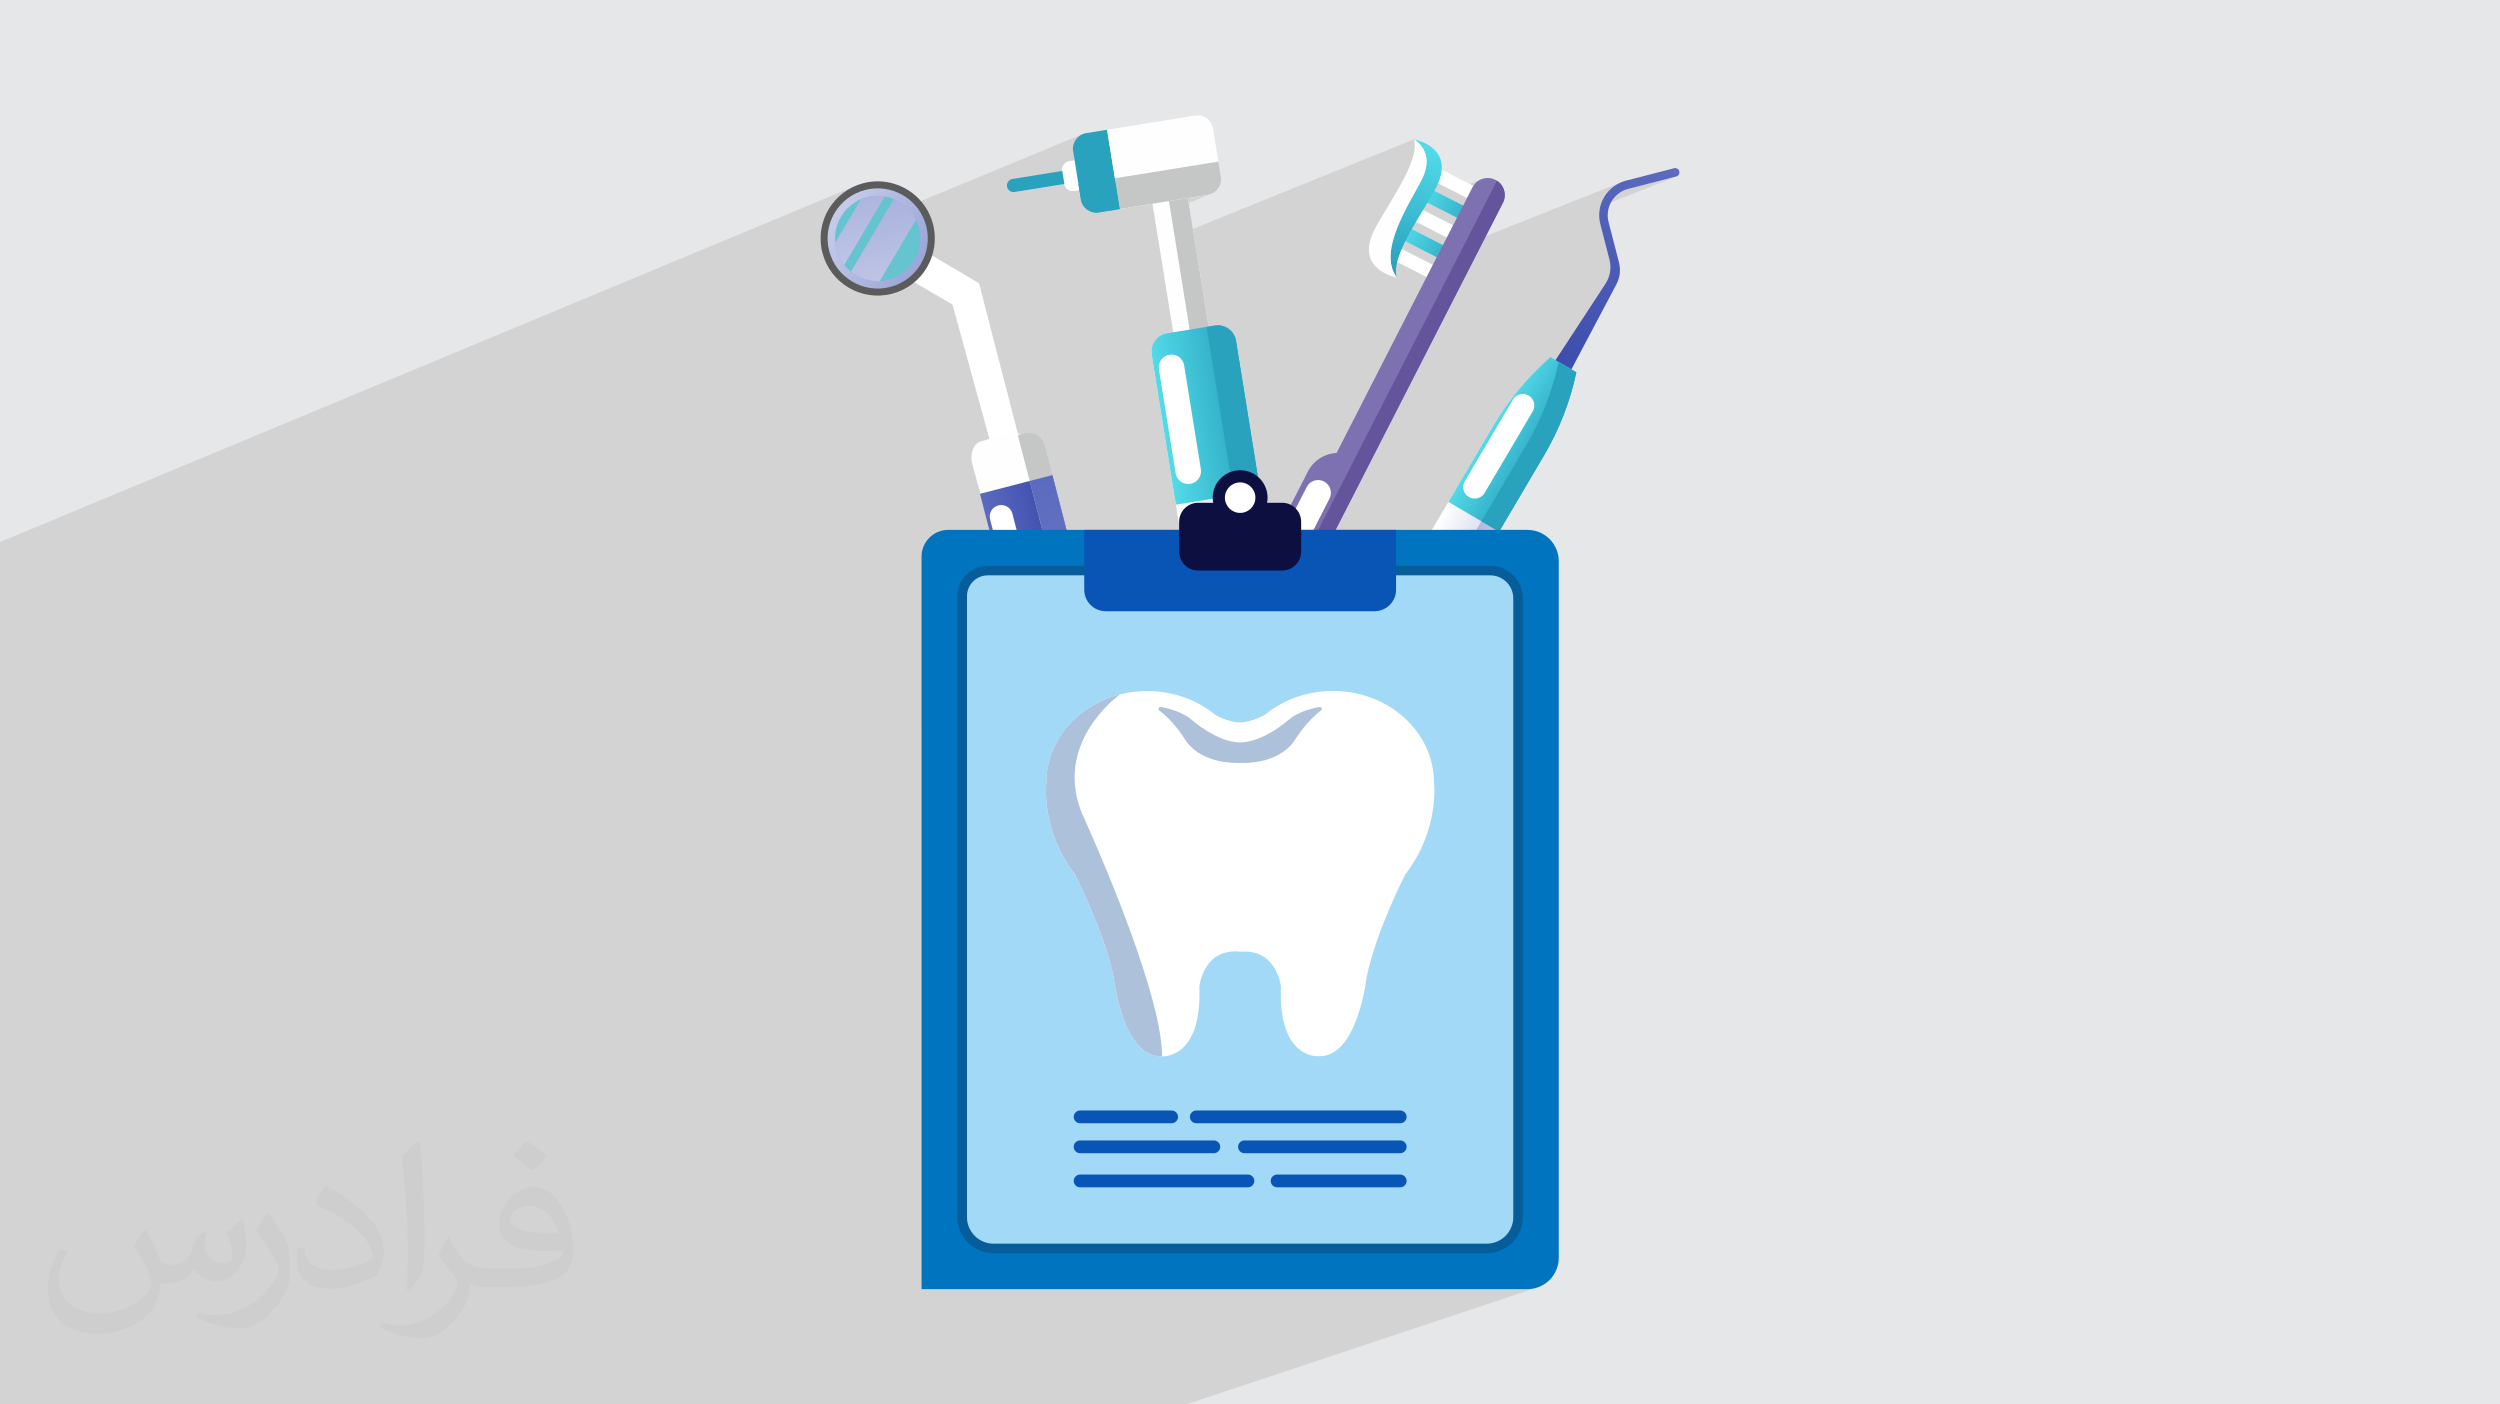 <?xml version="1.0" encoding="UTF-8"?>
<!DOCTYPE svg PUBLIC "-//W3C//DTD SVG 1.0//EN" "http://www.w3.org/TR/2001/REC-SVG-20010904/DTD/svg10.dtd">
<!-- Creator: CorelDRAW -->
<svg xmlns="http://www.w3.org/2000/svg" xml:space="preserve" width="94.192mm" height="52.917mm" version="1.0" style="shape-rendering:geometricPrecision; text-rendering:geometricPrecision; image-rendering:optimizeQuality; fill-rule:evenodd; clip-rule:evenodd"
viewBox="0 0 9404.92 5283.66"
 xmlns:xlink="http://www.w3.org/1999/xlink"
 xmlns:xodm="http://www.corel.com/coreldraw/odm/2003">
 <defs>
  <style type="text/css">
   <![CDATA[
    .fil7 {fill:#FEFEFE}
    .fil8 {fill:#C5C6C6}
    .fil14 {fill:#5B5B5B}
    .fil16 {fill:#66C3D0}
    .fil25 {fill:#7E71B1}
    .fil26 {fill:#63549C}
    .fil5 {fill:#29A2BE}
    .fil6 {fill:white}
    .fil30 {fill:#A2D9F7;fill-rule:nonzero}
    .fil29 {fill:#0074BF;fill-rule:nonzero}
    .fil31 {fill:#075D9A;fill-rule:nonzero}
    .fil32 {fill:#0955B6;fill-rule:nonzero}
    .fil33 {fill:#0C0F3F;fill-rule:nonzero}
    .fil9 {fill:#29A2BE;fill-rule:nonzero}
    .fil35 {fill:#ADC1DB;fill-rule:nonzero}
    .fil11 {fill:white;fill-rule:nonzero}
    .fil34 {fill:white;fill-rule:nonzero}
    .fil2 {fill:#373435;fill-opacity:0.031}
    .fil1 {fill:#2B2A29;fill-opacity:0.102}
    .fil0 {fill:#E6E7E8}
    .fil12 {fill:url(#id0)}
    .fil15 {fill:url(#id1)}
    .fil27 {fill:url(#id2)}
    .fil13 {fill:url(#id3)}
    .fil24 {fill:url(#id4)}
    .fil18 {fill:url(#id5)}
    .fil22 {fill:url(#id6)}
    .fil20 {fill:url(#id7)}
    .fil23 {fill:url(#id8)}
    .fil3 {fill:url(#id9)}
    .fil28 {fill:url(#id10)}
    .fil4 {fill:url(#id11)}
    .fil10 {fill:url(#id12)}
    .fil19 {fill:url(#id13)}
    .fil21 {fill:url(#id14)}
    .fil17 {fill:url(#id15)}
   ]]>
  </style>
  <linearGradient id="id0" gradientUnits="userSpaceOnUse" x1="3767.05" y1="2169.19" x2="4039.4" y2="2098.85">
   <stop offset="0" style="stop-opacity:1; stop-color:#5C6BBF"/>
   <stop offset="1" style="stop-opacity:1; stop-color:#3848AA"/>
  </linearGradient>
  <linearGradient id="id1" gradientUnits="userSpaceOnUse" x1="3155.12" y1="810.55" x2="3448.69" y2="983.62">
   <stop offset="0" style="stop-opacity:1; stop-color:#C4CAE8"/>
   <stop offset="1" style="stop-opacity:1; stop-color:#9EA7D9"/>
  </linearGradient>
  <linearGradient id="id2" gradientUnits="userSpaceOnUse" x1="5229.93" y1="1038.44" x2="5232.86" y2="1032.73">
   <stop offset="0" style="stop-opacity:1; stop-color:#FE80FE"/>
   <stop offset="1" style="stop-opacity:1; stop-color:#D068CA"/>
  </linearGradient>
  <linearGradient id="id3" gradientUnits="userSpaceOnUse" x1="4077.12" y1="2421.42" x2="3916.23" y2="1798.36">
   <stop offset="0" style="stop-opacity:1; stop-color:#6573C2"/>
   <stop offset="0.4" style="stop-opacity:1; stop-color:#6573C2"/>
   <stop offset="1" style="stop-opacity:1; stop-color:#5C6BBF"/>
  </linearGradient>
  <linearGradient id="id4" gradientUnits="userSpaceOnUse" x1="5282.75" y1="874.65" x2="5491.05" y2="982.9">
   <stop offset="0" style="stop-opacity:1; stop-color:#51DAE8"/>
   <stop offset="1" style="stop-opacity:1; stop-color:#29A2BE"/>
  </linearGradient>
  <linearGradient id="id5" gradientUnits="userSpaceOnUse" x1="3295.38" y1="594.98" x2="3431.12" y2="1117.47">
   <stop offset="0" style="stop-opacity:1; stop-color:#9EA7D9"/>
   <stop offset="1" style="stop-opacity:1; stop-color:#C4CAE8"/>
  </linearGradient>
  <linearGradient id="id6" gradientUnits="userSpaceOnUse" xlink:href="#id4" x1="5617.78" y1="1602.06" x2="5807.95" y2="1714.17">
  </linearGradient>
  <linearGradient id="id7" gradientUnits="userSpaceOnUse" x1="5740.12" y1="1467.8" x2="6250.06" y2="600.12">
   <stop offset="0" style="stop-opacity:1; stop-color:#3848AA"/>
   <stop offset="1" style="stop-opacity:1; stop-color:#5C6BBF"/>
  </linearGradient>
  <linearGradient id="id8" gradientUnits="userSpaceOnUse" xlink:href="#id4" x1="5358.84" y1="725.93" x2="5567.12" y2="834.19">
  </linearGradient>
  <linearGradient id="id9" gradientUnits="userSpaceOnUse" x1="4455.89" y1="2084.59" x2="4763.44" y2="2033.88">
   <stop offset="0" style="stop-opacity:1; stop-color:white"/>
   <stop offset="1" style="stop-opacity:1; stop-color:#CBD1EB"/>
  </linearGradient>
  <linearGradient id="id10" gradientUnits="userSpaceOnUse" x1="5228.12" y1="1003.13" x2="5373.41" y2="559.64">
   <stop offset="0" style="stop-opacity:1; stop-color:#29A2BE"/>
   <stop offset="1" style="stop-opacity:1; stop-color:#51DAE8"/>
  </linearGradient>
  <linearGradient id="id11" gradientUnits="userSpaceOnUse" xlink:href="#id5" x1="4800.62" y1="2881.84" x2="4534.55" y2="1235.62">
  </linearGradient>
  <linearGradient id="id12" gradientUnits="userSpaceOnUse" xlink:href="#id4" x1="4377.23" y1="1581.61" x2="4690.42" y2="1530.52">
  </linearGradient>
  <linearGradient id="id13" gradientUnits="userSpaceOnUse" xlink:href="#id9" x1="5278.7" y1="2189.09" x2="5463.23" y2="2298.69">
  </linearGradient>
  <linearGradient id="id14" gradientUnits="userSpaceOnUse" xlink:href="#id5" x1="5498.15" y1="1939.01" x2="5626.43" y2="2013.68">
  </linearGradient>
  <linearGradient id="id15" gradientUnits="userSpaceOnUse" xlink:href="#id5" x1="3190.28" y1="543.61" x2="3319.03" y2="1042.02">
  </linearGradient>
 </defs>
 <g id="Layer_x0020_1">
  <polygon class="fil0" points="-0,0 9404.92,0 9404.92,5283.66 -0,5283.66 "/>
  <path class="fil1" d="M-0 2581.15l0 -17.07 0 -30.45 0 -28.21 0 -18.16 0 -9.03 0 -0.26 0 -1.75 0 -60.34 0 -34.61 0 -4.75 0 -38.03 0 -0.49 0 -43.87 0 -5.1 0 -0.5 0 -18.76 0 -5.64 0 -0.35 0 -19.45 0 -9.21 0 -6.65 0 -39.2 0 -150.17 3227.18 -1343.49 -19.84 8.49 -18.61 10.27 -17.31 11.93 -15.93 13.46 -14.46 14.85 -12.93 16.12 -11.3 17.24 -9.62 18.24 -7.84 19.1 -5.99 19.85 -4.06 20.45 -2.06 20.92 0.02 21.27 0.43 4.24 986.65 -408.13 -10.38 5.15 -9.04 6.96 -7.47 8.5 -5.72 9.77 -3.77 10.76 -1.64 11.47 0.71 11.93 5.6 34.81 -41.59 17.14 -2.3 3.91 -2.01 5.72 -0.86 6.09 0.37 6.34 0.08 0.5 -190.54 78.48 1.3 0.46 4.84 0.69 5.03 -0.3 187.29 -30.15 0.08 0.49 1.63 6.14 2.74 5.51 3.7 4.8 4.51 3.97 5.19 3.04 5.71 2.01 6.1 0.87 6.34 -0.37 20.42 -3.29 5.6 34.8 3.08 11.54 5.16 10.38 6.96 9.04 8.5 7.47 9.77 5.72 10.76 3.78 11.47 1.64 11.93 -0.71 78.93 -12.72 122.89 -19.79 4.95 30.76 128.26 -52.2 74.97 -12.07 11.55 -3.08 -211.75 86.12 15.63 97.01 959.54 -388.63 0.01 0 0.02 0.01 0.18 0.1 0.12 -0.05 0.02 0.01 -0.12 0.05 0.22 0.13 0.27 -0.11 0.14 0.03 -0.32 0.13 0.63 0.35 2.74 1.68 4 2.77 4.94 3.87 5.58 5.01 5.88 6.18 5.87 7.38 5.52 8.61 4.86 9.87 3.87 11.16 2.57 12.47 0.94 13.83 -1.01 15.22 -3.3 16.61 -5.88 18.06 -8.81 19.53 -4.46 8.56 -4.86 9.08 -5.22 9.55 -5.52 9.98 -5.63 10.15 88.25 -35.46 55.02 28.14 107.98 -43.29 -7.2 3.31 -6.77 4.19 -6.24 5.04 -5.62 5.86 -4.91 6.66 -63.28 25.36 39.59 20.25 -14.64 28.6 -63.36 25.33 39.96 20.44 -14.63 28.59 -63.43 25.3 40.02 20.47 -14.63 28.6 -63.47 25.25 33.21 16.99 706.23 -280.68 -12.19 5.14 -11.54 6.27 -10.82 7.35 -10.05 8.38 -9.22 9.37 -8.31 10.29 -7.35 11.18 -2.76 5.24 83.04 -32.96 10 -3.14 180.93 -46.72 3.06 -1.13 -288.97 114.57 -0.25 0.83 -2.46 12.85 -1.19 13.03 0.1 13.14 1.4 13.16 2.72 13.1 34.38 133.08 2.38 11.71 1.13 11.8 -0.1 11.79 -1.31 11.69 -2.52 11.49 -3.69 11.19 -4.85 10.81 -6.01 10.32 -188.01 287.22 -54.31 21.09 -11.01 10.59 -14.87 14.87 -14.56 15.17 -14.25 15.46 -13.92 15.74 -13.61 16.01 -13.28 16.29 -12.94 16.54 -12.62 16.81 -12.27 17.06 -11.93 17.31 -11.59 17.56 -11.23 17.8 -10.88 18.04 -169.21 287.05 -62.12 105.37 -1920.29 731.47 0 2124.74 2279.36 0 12.04 -0.61 11.7 -1.79 11.29 -2.91 -1319.79 439.34 -18.71 0 -2231.78 0 -2210.91 0 0 -1238.22 0 -74.55 0 -198.41 0 -3.9 0 -59.19 0 -17.55 0 -12.24 0 -25.66 0 -6.13 0 -20.95 0 -9.92 0 -6.85 0 -159.08 0 -0.89 0 -16.85 0 -46.95 0 -29.81 0 -46.72 0 -85.8 0 -31.41 0 -23.23 0 -5.23 0 -0.07 0 -21.39 0 -1.19 0 -0.75 0 -3.74 0 -0.96 0 -5.36 0 -0.01 0 -0.02 0 -0.03 0 -0.02 0 -0.06 0 -0.07 0 -0.01 0 -0.03 0 -0.06 0 -0.12 0 -0.12 0 -0.15 0 -0.16 0 -0.11 0 -0.07 0 -0.2 0 -0.22 0 -0.06 0 -0.41 0 -0.25 0 -0.02 0 -0.28 0 -0.29 0 -0.2 0 -0.12 0 -0.32 0 -0.35 0 -0.1 0 -0.26 0 -0.38 0 -0.37 0 -0.02 0 -0.41 0 -0.43 0 -0.26 0 -0.17 0 -0.46 0 -0.47 0 -0.12 0 -0.37 0 -0.51 0 -0.46 0 -0.06 0 -0.53 0 -0.54 0 -0.32 0 -0.25 0 -0.58 0 -0.6 0 -0.13 0 -0.48 0 -0.62 0 -0.56 0 -0.07 0 -0.66 0 -0.68 0 -0.36 0 -0.31 0 -0.16 0 -0.54 0 -0.72 0 -0.14 0 -0.58 0 -0.74 0 -0.65 0 -0.11 0 -0.77 0 -0.78 0 -0.41 0 -0.26 0 -0.13 0 -0.81 0 -0.82 0 -0.15 0 -0.69 0 -0.86 0 -0.72 0 -0.15 0 -0.88 0 -0.89 0 -0.44 0 -0.47 0 -0.93 0 -0.93 0 -0.14 0 -0.81 0 -0.95 0 -0.79 0 -0.19 0 -15.85 0 -4.54 0 -16.25 0 -1.97 0 -31.27 0 -7.81 0 -3.21 0 -5.28 0 -4.45 0 -2.38 0 -30.82 0 -7.95 0 -1.2 0 -11.58 0 -18.99 0 -13.92 0 -5.2 0 -6.41 0 -45.82 0 -33.8 0 -149.97 0 -0.07 0 -0.21 0 -0.02 0 -0.15 0 -0.02 0 -57.45 0 -38.54 0 -1.5zm5480.87 -1762.11l-103.01 41.13 0.01 0 103 -41.13z"/>
  <path class="fil2" d="M548.54 4627.69c17.95,27.21 29.6,53.36 40.96,82.43 8.45,16.91 12.93,48.09 52.57,48.09 11.61,0 28.28,-3.42 43.06,-11.61 16.63,-8.73 29.32,-21.94 35.94,-42l15.85 -53.36 38.57 -19.02 2.64 2.64c-5.27,20.09 -6.59,39.36 -6.59,54.43 0,44.63 38.57,61.56 69.22,61.56 17.95,0 34.09,-8.73 34.09,-25.11 0,-21.13 -8.98,-57.06 -20.62,-89.29 17.95,-17.95 35.94,-35.94 56.53,-50.47l3.17 1.6c8.98,38.04 14,75.56 14,100.66 0,24.57 -10.83,51.79 -19.81,69.49 -18.49,34.87 -51.25,62.62 -90.87,62.62 -30.1,0 -63.65,-15.07 -86.66,-43.06l-1.32 0c-21.66,26.96 -55.22,51.25 -108.86,51.25l-16.63 0c-2.64,35.41 -10.29,60.49 -21.94,82.95 -31.95,62.34 -126.81,106.47 -216.1,106.47 -124.17,0 -186.51,-71.59 -186.51,-166.96 0,-58.91 19.27,-113.6 48.88,-152.42l24.29 10.04c-18.49,35.41 -30.91,68.68 -30.91,101.45 0,89.29 72.66,131.83 156.4,131.83 77.68,0 173.83,-49.41 191.28,-106.72 -6.59,-62.62 -30.1,-91.93 -66.04,-148.99 10.83,-19.02 24.83,-38.04 42.28,-58.38l3.17 0 0 0 0 0 -0.02 -0.09zm1432.13 -336.04c26.15,16.39 51.79,35.66 76.87,57.85 -14,19.81 -31.45,37.79 -53.11,53.64 -25.11,-20.34 -50.19,-37.79 -75.84,-56.27 17.42,-19.55 34.62,-38.29 52.04,-55.22l0 0 0 0 0 0 0 0 0 0 0.03 0zm13.47 244.11c-42.28,0 -76.87,27.75 -76.87,48.34 0,44.13 84.53,57.85 185.72,57.31 -12.68,-51.79 -57.06,-105.68 -108.86,-105.68l0.01 0.03zm-94.86 236.19c54.96,0 103.04,-1.6 139.74,-10.83 40.96,-10.29 75.56,-30.91 75.56,-45.17 0,-3.7 0,-8.19 -1.32,-11.89 -22.98,2.11 -49.41,2.11 -72.38,2.11 -74.49,0 -131.55,-16.91 -154.02,-58.66 -5.55,-11.61 -9.51,-24.57 -9.51,-39.36 0,-40.43 17.42,-79.79 48.09,-107 25.61,-22.45 53.89,-36.44 82.67,-36.44 52.04,0 93.51,41.75 122.57,107.54 15.85,35.94 26.68,77.4 26.68,129.72 0,34.87 -9.51,64.19 -31.17,85.85 -40.43,39.11 -114.92,53.89 -229.04,53.89l-51.79 0 0 0 -13.47 0c-28.28,0 -48.62,-5.02 -64.72,-17.42l-2.64 0c0.79,6.59 1.32,12.93 1.32,19.02 0,25.61 -8.45,58.38 -25.61,84.53 -50.72,75.3 -105.68,108.04 -153.24,108.04 -48.09,0 -107,-18.49 -160.11,-42.54l9.51 -18.49c17.17,7.13 40.96,11.89 73.7,11.89 85.85,0 198.66,-82.43 212.66,-163 -3.17,-6.59 -8.98,-15.32 -17.17,-24.57 -25.11,-29.85 -40.96,-54.68 -55.75,-80.83 12.68,-25.11 24.29,-45.17 35.13,-63.4l4.49 -0.53c36.72,74.77 69.99,117.55 144.23,117.55l11.61 0 0 0 53.89 0 0 0 0 0 0 0 0 0 0 0 0.09 0.01zm-371.98 79c6.34,-34.34 6.87,-72.91 6.87,-108.86l0 -53.36c0,-99.6 -12.68,-244.36 -22.98,-338.68 17.95,-19.27 43.06,-42 62.87,-57.31l5.81 1.6c13.47,118.62 16.63,256 16.63,383.06 0,33.3 -1.32,65.79 -4.49,89.55 -1.85,30.1 -19.27,52.83 -56.53,87.7l-8.19 -3.7zm-382.8 -157.19c1.85,46.77 24.83,83.49 105.15,83.49 49.93,0 92.19,-12.93 138.96,-35.13 8.45,-3.7 12.93,-8.73 12.93,-12.93 0,-29.32 -22.45,-68.15 -60.23,-103.55 -36.72,-33.3 -85.34,-62.62 -130.76,-82.18 -15.6,-6.59 -20.62,-13.47 -20.62,-20.09 0,-13.47 17.95,-41.75 32.77,-62.09l5.02 -0.53c52.04,27.21 110.17,67.64 153.24,112.53 39.11,41.47 63.4,83.49 63.4,129.19 0,33.81 -10.29,65.51 -26.96,95.11 -57.06,28.79 -117.83,50.72 -178.06,50.72 -73.17,0 -123.1,-34.34 -123.1,-114.92 0,-8.73 0,-22.19 3.17,-39.64l25.11 0 0 0 0 0 0 0 0 0 0 0 -0.02 0zm-132.37 -132.9l45.45 73.45c16.63,27.21 32.23,56.81 32.23,103.55l0 59.7c0,48.34 -30.91,100.13 -80.83,151.38 -39.11,34.62 -73.7,49.41 -105.68,49.41 -47.55,0 -101.98,-14.79 -164.85,-41.75l7.13 -18.49c19.81,5.27 42.79,9.77 71.06,9.77 90.36,-0.53 182.8,-66.57 225.08,-147.15 5.02,-9.26 6.87,-17.95 6.87,-24.04 0,-9.26 -5.02,-19.55 -8.98,-28.79 -22.98,-43.31 -48.62,-82.95 -76.87,-119.68 14.79,-23.25 29.6,-45.7 45.7,-67.9l3.7 0.53 0 0 0 0 0 0 0 0 0 0 -0.02 0.01z"/>
  <path class="fil3" d="M4581.2 1223.84l-0.17 0c-3.62,0.01 -7.29,0.3 -10.97,0.9l-179.79 28.95c-37.93,6.1 -63.73,41.82 -57.62,79.75l229.42 1424.84c14.11,87.58 96.53,147.15 184.12,133.05l0 -0.01c87.58,-14.1 147.15,-96.53 133.04,-184.1l-229.43 -1424.85c-5.5,-34.19 -35.05,-58.52 -68.6,-58.52z"/>
  <path class="fil4" d="M4881.29 2733.48l0 -2.22c-0.08,-7.94 -0.76,-15.98 -2.06,-24.05l-229.42 -1424.85c-6.11,-37.93 -41.82,-63.73 -79.75,-57.62l-30.81 4.95 240.49 1493.54c11.3,70.19 -24.74,137.04 -84.58,168.1 16.49,2.65 33.66,2.8 51.04,0 78.74,-12.69 134.83,-80.61 135.1,-157.84z"/>
  <path class="fil5" d="M3809.04 673.12c-13.59,2.18 -22.83,14.97 -20.64,28.55 2.2,13.58 14.98,22.82 28.55,20.63l521.89 -84.03 -7.93 -49.18 -521.87 84.03z"/>
  <path class="fil6" d="M4022.2 606.54c-17.09,2.75 -28.71,18.84 -25.96,35.93l8.08 50.16c2.75,17.09 18.83,28.72 35.93,25.97l214.64 -34.57 -18.04 -112.05 -214.64 34.56z"/>
  <polygon class="fil7" points="4326.12,706.87 4432.34,1366.54 4565.55,1345.09 4459.33,685.42 "/>
  <polygon class="fil8" points="4565.55,1345.1 4565.55,1345.08 4459.33,685.41 4387.98,696.9 4387.98,696.98 4494.19,1356.6 "/>
  <path class="fil5" d="M4085.87 500.83c-32.16,5.18 -54.04,35.45 -48.86,67.62l29.25 181.66c5.19,32.16 35.46,54.04 67.63,48.87l78.93 -12.72 -48 -298.14 -78.95 12.71z"/>
  <path class="fil7" d="M4495.89 434.81l-331.07 53.31 48 298.14 331.07 -53.3c32.17,-5.18 54.04,-35.46 48.86,-67.62l-29.25 -181.67c-4.67,-28.99 -29.72,-49.61 -58.16,-49.61 -3.12,0 -6.28,0.24 -9.45,0.76z"/>
  <path class="fil8" d="M4194.2 670.55l18.63 115.7 331.06 -53.3c32.16,-5.18 54.04,-35.46 48.86,-67.62l-9.25 -57.46 -389.3 62.68z"/>
  <path class="fil9" d="M4194.2 670.56l-137.18 22.09 9.26 57.47c5.18,32.15 35.45,54.03 67.6,48.86l78.94 -12.71 0 -0.14 -18.61 -115.57z"/>
  <path class="fil10" d="M4581.2 1223.84l-0.17 0c-3.62,0.01 -7.29,0.3 -10.97,0.9l-179.79 28.95c-37.93,6.1 -63.73,41.82 -57.62,79.75l90.97 565.03 317.16 -51.07 -90.98 -565.03c-5.5,-34.19 -35.05,-58.52 -68.6,-58.52z"/>
  <path class="fil9" d="M4570.06 1224.74l-30.79 4.95 0 0.16 102.02 633.56 99.49 -16.02 0 -0.08 -90.96 -564.95c-6.11,-37.93 -41.82,-63.73 -79.75,-57.62z"/>
  <path class="fil11" d="M4359.67 1389.46c-4.16,-26.22 13.73,-50.86 39.96,-55.03 26.23,-4.16 50.87,13.73 55.04,39.95l62.92 390.8c4.16,26.22 -13.73,50.86 -39.96,55.03 -26.23,4.16 -50.87,-13.73 -55.04,-39.95l-62.92 -390.8z"/>
  <polygon class="fil11" points="3751.63,1758.79 3583.33,1145.7 3280.52,969.02 3324.09,853.99 3683.1,1065.65 3855.18,1731.95 "/>
  <path class="fil7" d="M3810.85 1628.37l-0.23 0c-4.97,0.02 -10.01,0.65 -15.05,1.95l-104.46 29.88c-32.57,8.41 -42.18,51.63 -33.77,84.2l299.75 1087.05c19.42,75.21 21.52,137.1 96.71,117.68 75.22,-19.42 120.44,-96.13 101.02,-171.35l-285.03 -1103.72c-7.1,-27.47 -31.83,-45.7 -58.94,-45.7z"/>
  <polygon class="fil12" points="3686.59,1857.66 3847.5,2480.72 4119.84,2410.39 3958.95,1787.32 "/>
  <path class="fil8" d="M3855.48 1630.32l-26.45 6.84 0 0.01 300.26 1162.7c15.57,60.28 -10.42,121.49 -60.07,153.43 14.59,0.97 29.58,-0.3 44.5,-4.15 75.21,-19.42 120.43,-96.13 101.01,-171.34l-285.03 -1103.73c-8.42,-32.57 -41.64,-52.16 -74.22,-43.75z"/>
  <polygon class="fil13" points="4119.84,2410.39 4119.84,2410.36 3958.95,1787.32 3873.52,1809.39 3873.52,1809.44 4034.4,2432.45 "/>
  <path class="fil14" d="M3248.18 689.04c-114.91,29.68 -184,146.87 -154.33,261.78 29.68,114.91 146.87,183.99 261.77,154.32 114.91,-29.67 183.99,-146.88 154.33,-261.77 -25.02,-96.88 -112.27,-161.21 -207.91,-161.21 -17.77,0 -35.86,2.23 -53.87,6.88z"/>
  <path class="fil15" d="M3484.38 849.96c26.02,100.78 -34.58,203.57 -135.36,229.6 -100.78,26.02 -203.57,-34.58 -229.6,-135.36 -26.02,-100.78 34.58,-203.57 135.36,-229.6 100.78,-26.02 203.57,34.58 229.6,135.36z"/>
  <path class="fil16" d="M3261.8 741.77c-85.78,22.16 -137.37,109.65 -115.22,195.43 22.15,85.78 109.64,137.36 195.42,115.21 85.79,-22.16 137.37,-109.65 115.22,-195.42 -18.68,-72.34 -83.81,-120.35 -155.21,-120.35 -13.28,0 -26.78,1.66 -40.22,5.13z"/>
  <path class="fil17" d="M3142.25 912.9l96.18 -163.15c7.46,-3.21 15.26,-5.88 23.36,-7.98 13.44,-3.47 26.94,-5.13 40.22,-5.13 8.82,0 17.53,0.74 26.08,2.16l-152.01 257.86c-13.49,-17.02 -23.72,-37.06 -29.51,-59.45 -2.1,-8.11 -3.52,-16.23 -4.33,-24.3z"/>
  <path class="fil18" d="M3201.3 1022.04l161.22 -273.49c35.67,14.59 65.74,41.84 83.33,77.68l-136.24 231.1c-39.88,1.96 -78.27,-11.15 -108.31,-35.3z"/>
  <path class="fil11" d="M3724.79 1953.96c-5.99,-23.13 7.91,-46.75 31.03,-52.74 23.13,-5.99 46.75,7.91 52.74,31.03l86.66 335.59c5.99,23.12 -7.9,46.74 -31.03,52.73 -23.12,5.99 -46.75,-7.9 -52.74,-31.03l-86.66 -335.58z"/>
  <path class="fil19" d="M5142.22 2408.77c-30.95,52.51 -13.48,120.18 39.03,151.13 52.52,30.95 120.18,13.48 151.14,-39.03l306.98 -520.73 -190.15 -112.11 -307 520.74z"/>
  <path class="fil20" d="M6301.9 632.35l-0.12 0c-1.3,0.01 -2.61,0.18 -3.9,0.52l-180.93 46.72c-34.81,8.99 -64.01,30.99 -82.27,61.96 -18.26,30.95 -23.36,67.18 -14.38,101.98l34.38 133.08c8.01,31.03 2.57,64.01 -14.98,90.82l-272.55 416.37 71.95 42.42 241.93 -457.02c13.28,-25.09 16.7,-54.25 9.62,-81.75l-39.25 -151.96c-14.15,-54.78 18.79,-110.64 73.57,-124.79l180.93 -46.72c8.59,-2.22 13.75,-10.98 11.53,-19.56 -1.88,-7.25 -8.4,-12.06 -15.54,-12.06z"/>
  <path class="fil21" d="M5930.09 1400.85l-66.42 -39.16c-23.37,109.96 -64.41,215.4 -121.51,312.25l-476.2 807.79c-24.06,40.82 -70.28,60.33 -114.35,52.53 8.08,9.96 17.92,18.75 29.63,25.65 52.52,30.95 120.18,13.48 151.14,-39.03l476.2 -807.78c57.08,-96.85 98.12,-202.29 121.51,-312.25z"/>
  <path class="fil22" d="M5618.42 1600.99l-169.21 287.05 190.15 112.11 169.22 -287.05c57.08,-96.84 98.12,-202.29 121.51,-312.26l-97.3 -57.35c-84.89,73.7 -157.28,160.66 -214.37,257.5z"/>
  <path class="fil11" d="M5691.43 1503.4c12.17,-20.61 38.75,-27.44 59.35,-15.27 20.61,12.17 27.44,38.75 15.27,59.36l-180.9 306.85c-12.17,20.61 -38.75,27.44 -59.35,15.27 -20.61,-12.17 -27.44,-38.75 -15.27,-59.35l180.9 -306.86z"/>
  <path class="fil9" d="M5930.09 1400.85l-66.42 -39.16c-23.38,109.96 -64.41,215.4 -121.51,312.25l-169.19 287.01 0 0.05 66.4 39.14 169.21 -287.05c57.09,-96.83 98.12,-202.28 121.51,-312.24z"/>
  <path class="fil6" d="M5393.33 651.56c-6.47,12.64 -1.47,28.13 11.17,34.59l188.75 96.55 23.41 -45.75 -188.76 -96.56c-3.74,-1.92 -7.74,-2.83 -11.68,-2.83 -9.35,0 -18.35,5.12 -22.9,14z"/>
  <path class="fil23" d="M5378.38 711.92l-0.18 0c-9.35,0.01 -18.35,5.11 -22.9,14 -6.47,12.64 -1.47,28.13 11.16,34.6l188.76 96.55 23.4 -45.76 -188.75 -96.56c-3.68,-1.89 -7.62,-2.8 -11.5,-2.83z"/>
  <path class="fil6" d="M5340.35 786.29l-0.19 0c-9.34,0 -18.35,5.1 -22.9,14 -6.46,12.63 -1.46,28.12 11.17,34.59l188.75 96.55 23.41 -45.76 -188.75 -96.56c-3.69,-1.89 -7.63,-2.8 -11.5,-2.82z"/>
  <path class="fil24" d="M5302.3 860.65l-0.18 0c-9.35,0 -18.36,5.11 -22.91,14 -6.46,12.63 -1.46,28.13 11.17,34.58l188.76 96.56 23.4 -45.76 -188.75 -96.55c-3.69,-1.89 -7.62,-2.81 -11.5,-2.83z"/>
  <path class="fil6" d="M5264.26 935l-0.18 0c-9.35,0 -18.35,5.11 -22.9,14 -6.47,12.64 -1.47,28.12 11.17,34.59l188.75 96.55 23.41 -45.76 -188.76 -96.56c-3.68,-1.88 -7.62,-2.79 -11.5,-2.82z"/>
  <path class="fil25" d="M5539.39 704.63l-511.17 999.25c-44.28,2.32 -86.18,27.4 -107.84,69.71l-538.3 1052.3c-24.24,47.39 -5.47,105.44 41.91,129.68 47.39,24.24 105.45,5.48 129.68,-41.91l1100.09 -2150.51c16.17,-31.58 3.66,-70.3 -27.93,-86.46 -9.38,-4.79 -19.37,-7.06 -29.22,-7.07 -23.35,0 -45.88,12.78 -57.24,35.01z"/>
  <path class="fil26" d="M5660.84 734.56l0 -1.03c-0.14,-21.18 -10.77,-41.62 -29.42,-53.62l-1169.41 2286.01 0 0.03c37.06,2.25 73.69,-17.11 91.67,-52.28l1100.09 -2150.51c4.7,-9.18 6.97,-18.95 7.06,-28.6z"/>
  <path class="fil11" d="M4915.93 1832.02c12.07,-23.63 41.02,-33 64.64,-20.92 23.62,12.07 32.99,41.02 20.92,64.64l-248.83 486.42c-12.07,23.62 -41.02,32.99 -64.64,20.92 -23.62,-12.07 -32.99,-41.02 -20.92,-64.64l248.83 -486.42z"/>
  <path class="fil27" d="M5255.1 1044.1c0,0 -22.52,-4.29 -47.4,-17.06 24.46,13.09 47.4,17.06 47.4,17.06z"/>
  <path class="fil28" d="M5347.81 677.28c-45.27,88.49 -167.91,269.24 -92.71,366.81 -27.32,-77.87 102.39,-250.22 147.66,-338.71 78.21,-152.91 -83.85,-181 -83.9,-181.01 0.03,0.02 84.68,43.95 28.96,152.9z"/>
  <path class="fil7" d="M5171.19 863.09c-78.23,152.94 83.91,181.01 83.91,181.01 -75.2,-97.57 47.44,-278.33 92.71,-366.81 55.73,-108.95 -28.93,-152.88 -28.96,-152.9 27.28,76.39 -102.4,250.22 -147.67,338.71zm147.67 -338.71c0,0 0.63,0.11 1.8,0.36 -1.16,-0.25 -1.8,-0.36 -1.8,-0.36 0,0 0,0 0,0z"/>
  <path class="fil29" d="M4231.86 1993.4l204.01 0 0 153.01 459.04 0 0 -153.01 204.02 0 647.23 0c65.07,0 117.82,52.75 117.82,117.82l0 2620.57c0,65.07 -52.75,117.82 -117.82,117.82l-2279.36 0 0 -2755.53c0,-55.61 45.07,-100.69 100.69,-100.69l664.37 0z"/>
  <path class="fil30" d="M4078.84 2146.41l1173.09 0 354.15 0c57.92,0 104.88,46.96 104.88,104.89l0 2327.43c0,65.1 -52.78,117.88 -117.88,117.88l-1855.39 0c-65.11,0 -117.89,-52.78 -117.89,-117.88l0 -2335.85c0,-53.27 43.19,-96.46 96.46,-96.46l362.57 0z"/>
  <path class="fil31" d="M4078.85 2128.41l1527.23 0c33.94,0 64.66,13.75 86.91,36l0.96 1.05c21.68,22.19 35.04,52.48 35.04,85.84l0 2327.45c0,37.51 -15.22,71.49 -39.81,96.07 -24.58,24.58 -58.57,39.81 -96.08,39.81l-1855.4 0c-37.51,0 -71.5,-15.23 -96.08,-39.81 -24.59,-24.58 -39.81,-58.56 -39.81,-96.07l0 -2335.86c0,-31.6 12.82,-60.23 33.54,-80.94l1.04 -0.97c20.64,-20.14 48.84,-32.56 79.9,-32.56l362.58 0zm1173.08 36.03l-1535.67 0c-21.28,0 -40.58,8.44 -54.7,22.14l-0.78 0.83c-14.19,14.2 -22.98,33.81 -22.98,55.48l0 2335.86c0,27.57 11.18,52.54 29.26,70.61 18.06,18.06 43.03,29.25 70.61,29.25l1855.4 0c27.58,0 52.55,-11.18 70.62,-29.25 18.07,-18.07 29.25,-43.04 29.25,-70.61l0 -2327.45c0,-23.62 -9.38,-45.01 -24.58,-60.62l-0.86 -0.81c-15.72,-15.72 -37.44,-25.43 -61.44,-25.43l-354.14 0z"/>
  <path class="fil32" d="M4435.87 1993.4l82.23 81.24 376.81 -81.24 357.03 0 0 225.08c0,44.7 -36.25,80.95 -80.95,80.95l-1011.2 0c-44.7,0 -80.95,-36.25 -80.95,-80.95l0 -225.08 357.03 0z"/>
  <path class="fil33" d="M4823.19 1891.4l-315.59 0c-39.61,0 -71.72,32.11 -71.72,71.72l0 111.57c0,39.62 32.11,71.73 71.72,71.73l315.59 0c39.61,0 71.72,-32.11 71.72,-71.73l0 -111.57c0,-39.61 -32.11,-71.72 -71.72,-71.72z"/>
  <path class="fil33" d="M4562.23 1872.15c0,56.96 46.19,103.15 103.16,103.15 56.97,0 103.15,-46.19 103.15,-103.15 0,-56.97 -46.18,-103.16 -103.15,-103.16 -56.97,0 -103.16,46.19 -103.16,103.16z"/>
  <path class="fil11" d="M4608 1872.15c0,31.69 25.69,57.38 57.38,57.38 31.7,0 57.39,-25.69 57.39,-57.38 0,-31.69 -25.69,-57.39 -57.39,-57.39 -31.69,0 -57.38,25.7 -57.38,57.39z"/>
  <path class="fil34" d="M3936.11 2944.8c0,-190.64 170.25,-345.18 380.28,-345.18 69.74,0 135.06,17.12 191.26,46.88l0.08 -0.05c0.11,0.09 0.22,0.17 0.33,0.26 23.21,12.33 44.9,26.77 64.65,43.12 36.33,19.33 64.53,25.78 82.2,27.74l0 -0.13c0,0 38.85,6.11 103.15,-28.09 19.75,-16.37 41.44,-30.8 64.65,-43.12 0.12,-0.09 0.22,-0.18 0.34,-0.26l0.08 0.04c56.19,-29.75 121.51,-46.88 191.25,-46.88 210.03,0 380.28,154.55 380.28,345.18 0,0 22.1,176.17 -107.91,345.19 0,0 -109.21,210.61 -145.61,387.43 0,0 -33.81,304.23 -182.02,296.42 0,0 -150.8,13 -140.41,-262.62 0,0 -15.29,-141.71 -150.64,-130.43l-1.19 0.02c-140.41,-15.61 -154.84,130.9 -154.84,130.9 10.4,275.62 -140.42,262.62 -140.42,262.62 -148.21,7.8 -182.01,-296.43 -182.01,-296.43 -29.45,-143.05 -106.56,-308.23 -134.93,-366.1 -6.1,-12.43 -13.2,-24.34 -21.28,-35.59 -118.19,-164.52 -97.31,-330.93 -97.31,-330.93z"/>
  <path class="fil35" d="M4483.4 2708.15c0,0 92.65,83.58 181.98,84.96 89.33,-1.38 181.99,-84.96 181.99,-84.96 33.6,-28.49 81.53,-41.98 113.85,-48.18 9.22,-1.77 15.59,7.03 8.79,12.15 -53.25,40.13 -92.3,101.9 -92.3,101.9 -55.96,97.3 -184.39,97.18 -212.33,95.94 -27.93,1.24 -156.35,1.36 -212.31,-95.94 0,0 -39.05,-61.77 -92.31,-101.9 -6.79,-5.12 -0.43,-13.92 8.79,-12.15 32.33,6.2 80.25,19.69 113.85,48.18z"/>
  <path class="fil35" d="M4213.07 2612.52c-12.53,9.06 -253.87,188.02 -139.87,454 0,0 297.96,648.12 298.66,907.33l-0.21 -0.02c-148.22,7.81 -182.01,-296.42 -182.01,-296.42 -36.4,-176.81 -145.61,-387.42 -145.61,-387.42 -130.01,-169.01 -107.92,-345.19 -107.92,-345.19 0,-158.13 117.14,-291.41 276.96,-332.28z"/>
  <path class="fil32" d="M4500.38 4225.66l767.13 0c13.28,0 24.03,-10.76 24.03,-24.03 0,-13.27 -10.75,-24.03 -24.03,-24.03l-767.13 0c-13.28,0 -24.03,10.76 -24.03,24.03 0,13.27 10.75,24.03 24.03,24.03z"/>
  <path class="fil32" d="M4681.71 4338.34l585.79 0c13.28,0 24.04,-10.76 24.04,-24.03 0,-13.28 -10.76,-24.03 -24.04,-24.03l-585.79 0c-13.28,0 -24.03,10.75 -24.03,24.03 0,13.27 10.75,24.03 24.03,24.03z"/>
  <path class="fil32" d="M4063.28 4338.34l503.07 0c13.27,0 24.03,-10.76 24.03,-24.03 0,-13.28 -10.76,-24.03 -24.03,-24.03l-503.07 0c-13.28,0 -24.03,10.75 -24.03,24.03 0,13.27 10.75,24.03 24.03,24.03z"/>
  <path class="fil32" d="M4063.28 4225.66l344.36 0c13.27,0 24.03,-10.76 24.03,-24.03 0,-13.27 -10.76,-24.03 -24.03,-24.03l-344.36 0c-13.28,0 -24.03,10.76 -24.03,24.03 0,13.27 10.75,24.03 24.03,24.03z"/>
  <path class="fil32" d="M4804.46 4466.67l463.05 0c13.28,0 24.03,-10.75 24.03,-24.03 0,-13.27 -10.75,-24.03 -24.03,-24.03l-463.05 0c-13.27,0 -24.03,10.76 -24.03,24.03 0,13.28 10.76,24.03 24.03,24.03z"/>
  <path class="fil32" d="M4063.28 4466.67l631.39 0c13.28,0 24.03,-10.75 24.03,-24.03 0,-13.27 -10.75,-24.03 -24.03,-24.03l-631.39 0c-13.28,0 -24.03,10.76 -24.03,24.03 0,13.28 10.75,24.03 24.03,24.03z"/>
 </g>
</svg>
